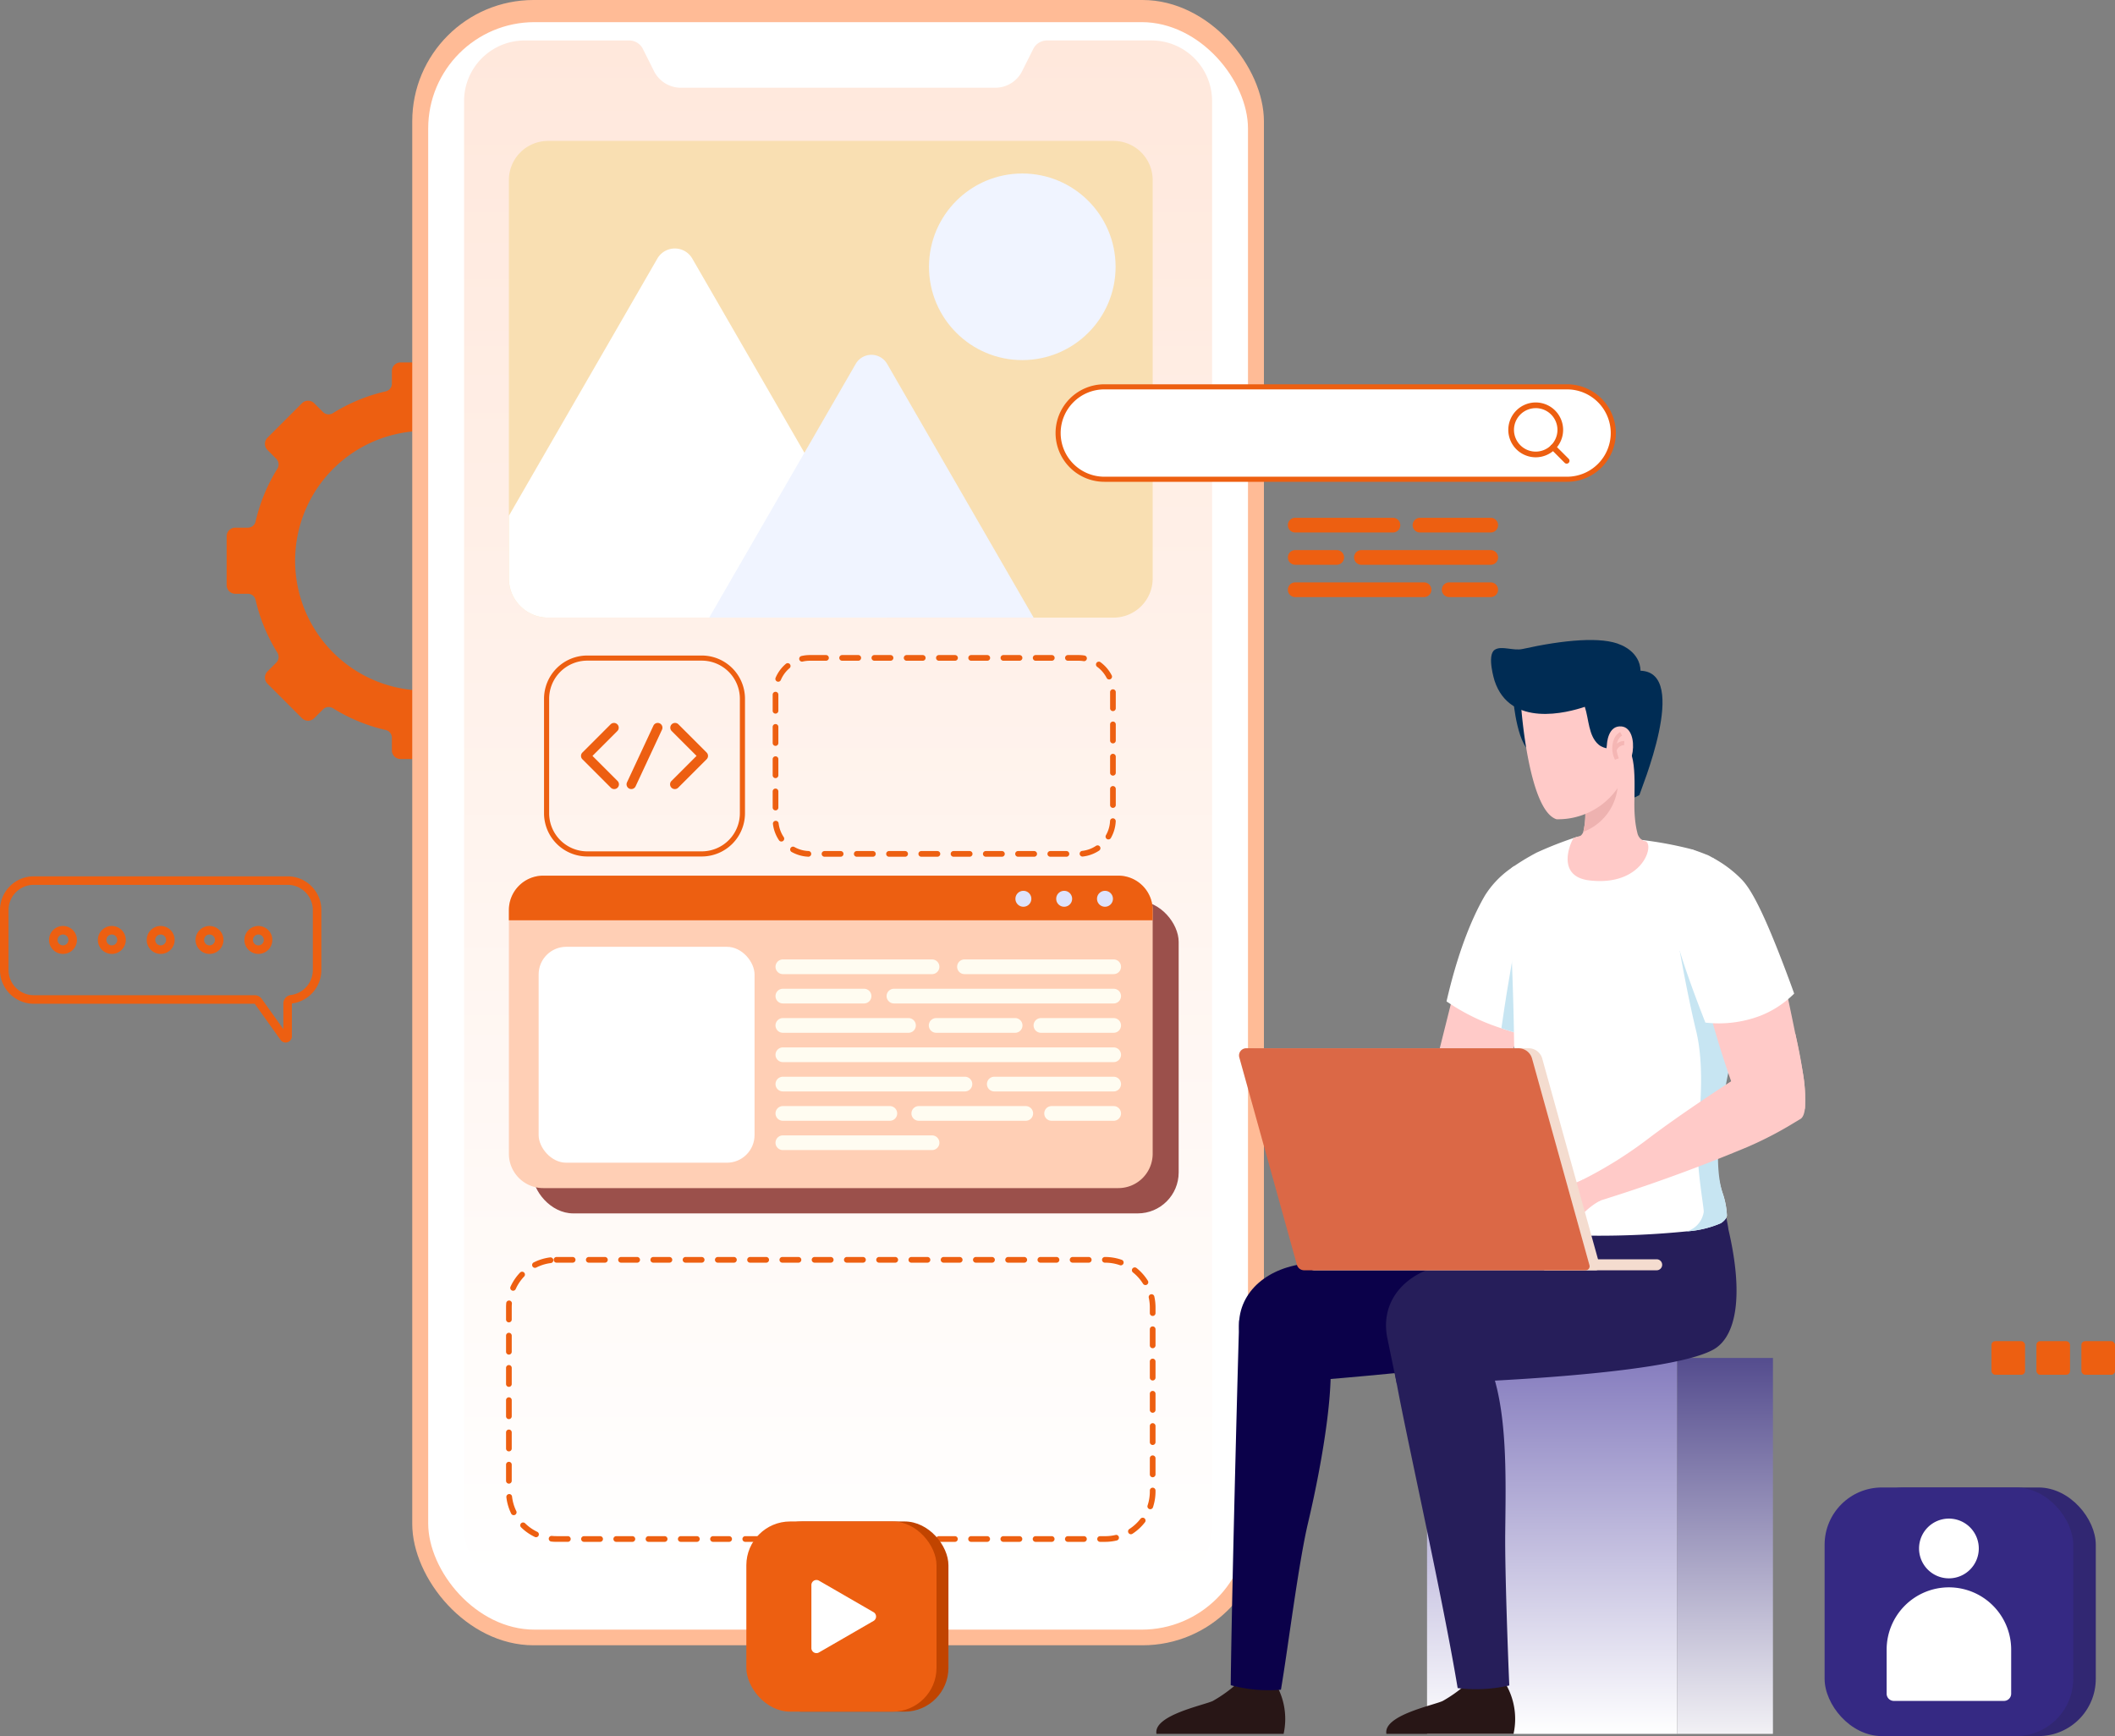 <svg xmlns="http://www.w3.org/2000/svg" xmlns:xlink="http://www.w3.org/1999/xlink" width="372.036" height="305.383" viewBox="0 0 372.036 305.383">
  <rect x="0" y="0" width="372.036" height="305.383" fill="#808080" stroke="none"/>
  <defs>
    <linearGradient id="linear-gradient" x1="0.5" x2="0.5" y2="1" gradientUnits="objectBoundingBox">
      <stop offset="0" stop-color="#ffe8dc"/>
      <stop offset="1" stop-color="#fff"/>
    </linearGradient>
    <linearGradient id="linear-gradient-2" x1="0.5" x2="0.5" y2="1" gradientUnits="objectBoundingBox">
      <stop offset="0" stop-color="#857cbe"/>
      <stop offset="1" stop-color="#fff"/>
    </linearGradient>
    <linearGradient id="linear-gradient-3" x1="0.5" x2="0.5" y2="1" gradientUnits="objectBoundingBox">
      <stop offset="0" stop-color="#f2f1f5"/>
      <stop offset="1" stop-color="#544c8e"/>
    </linearGradient>
  </defs>
  <g id="Groupe_163476" data-name="Groupe 163476" transform="translate(-153.634 541.41)">
    <g id="Groupe_163428" data-name="Groupe 163428" transform="translate(101.142 -535.685)">
      <g id="Groupe_163421" data-name="Groupe 163421" transform="translate(30.353 16.285)">
        <path id="Tracé_86144" data-name="Tracé 86144" d="M294.07-412.37v-8.586a1.521,1.521,0,0,0-1.521-1.521h-2.21a1.4,1.4,0,0,1-1.365-1.071,30.364,30.364,0,0,0-3.825-9.282,1.418,1.418,0,0,1,.184-1.758l1.555-1.554a1.521,1.521,0,0,0,0-2.151l-6.071-6.071a1.522,1.522,0,0,0-2.151,0l-1.551,1.552a1.418,1.418,0,0,1-1.758.184,30.366,30.366,0,0,0-9.286-3.829A1.4,1.4,0,0,1,265-447.819v-2.2a1.521,1.521,0,0,0-1.521-1.522H254.9a1.52,1.52,0,0,0-1.521,1.522v2.2a1.4,1.4,0,0,1-1.071,1.364,30.371,30.371,0,0,0-9.287,3.828,1.418,1.418,0,0,1-1.758-.184l-1.55-1.551a1.522,1.522,0,0,0-2.151,0l-6.07,6.071a1.519,1.519,0,0,0,0,2.151l1.551,1.553a1.415,1.415,0,0,1,.186,1.757,30.41,30.41,0,0,0-3.827,9.284,1.393,1.393,0,0,1-1.363,1.071h-2.208a1.52,1.52,0,0,0-1.521,1.521v8.586a1.52,1.52,0,0,0,1.521,1.522h2.208a1.393,1.393,0,0,1,1.364,1.069,30.407,30.407,0,0,0,3.827,9.283,1.415,1.415,0,0,1-.184,1.757l-1.554,1.555a1.519,1.519,0,0,0,0,2.15l6.071,6.072a1.522,1.522,0,0,0,2.151,0l1.556-1.556a1.415,1.415,0,0,1,1.757-.186,30.393,30.393,0,0,0,9.282,3.823,1.4,1.4,0,0,1,1.071,1.364v2.214a1.519,1.519,0,0,0,1.521,1.521h8.586A1.52,1.52,0,0,0,265-383.3v-2.215a1.4,1.4,0,0,1,1.071-1.364,30.4,30.4,0,0,0,9.281-3.822,1.416,1.416,0,0,1,1.757.184l1.556,1.557a1.522,1.522,0,0,0,2.151,0l6.071-6.071a1.522,1.522,0,0,0,0-2.151l-1.556-1.555a1.418,1.418,0,0,1-.184-1.758,30.4,30.4,0,0,0,3.825-9.282,1.393,1.393,0,0,1,1.364-1.069h2.211A1.521,1.521,0,0,0,294.07-412.37Zm-34.883,18.551a22.837,22.837,0,0,1-22.829-22.85A22.833,22.833,0,0,1,259.187-439.5a22.834,22.834,0,0,1,22.83,22.832A22.838,22.838,0,0,1,259.187-393.819Z" transform="translate(-162.306 493.282)" fill="#ed5f11"/>
      </g>
      <g id="Groupe_163425" data-name="Groupe 163425" transform="translate(402.795 230.188)">
        <g id="Groupe_163424" data-name="Groupe 163424">
          <rect id="Rectangle_148359" data-name="Rectangle 148359" width="5.913" height="5.913" rx="0.664" fill="#ed5f11"/>
          <rect id="Rectangle_148360" data-name="Rectangle 148360" width="5.913" height="5.913" rx="0.664" transform="translate(7.91)" fill="#ed5f11"/>
          <rect id="Rectangle_148361" data-name="Rectangle 148361" width="5.913" height="5.913" rx="0.664" transform="translate(15.819)" fill="#ed5f11"/>
        </g>
      </g>
    </g>
    <g id="Groupe_163437" data-name="Groupe 163437" transform="translate(226.149 -541.41)">
      <g id="Groupe_163429" data-name="Groupe 163429">
        <rect id="Rectangle_148365" data-name="Rectangle 148365" width="149.814" height="289.409" rx="21.349" fill="#ffbb96"/>
        <rect id="Rectangle_148366" data-name="Rectangle 148366" width="144.203" height="282.762" rx="18.7" transform="translate(2.806 3.895)" fill="#fff"/>
        <path id="Tracé_86150" data-name="Tracé 86150" d="M392.448-521.234v250.992a10.659,10.659,0,0,1-10.659,10.659H271.529a10.659,10.659,0,0,1-10.659-10.659V-521.234a10.659,10.659,0,0,1,10.659-10.659h18.387a2.7,2.7,0,0,1,2.41,1.489l1.952,3.9A5.269,5.269,0,0,0,299-523.582h55.315a5.267,5.267,0,0,0,4.723-2.925l1.953-3.9a2.7,2.7,0,0,1,2.41-1.489h18.387A10.659,10.659,0,0,1,392.448-521.234Z" transform="translate(-251.752 539.013)" fill="url(#linear-gradient)"/>
      </g>
      <path id="Rectangle_148367" data-name="Rectangle 148367" d="M8.379-.5h2.837a.5.5,0,0,1,.5.5.5.5,0,0,1-.5.5H8.379a.5.5,0,0,1-.5-.5A.5.5,0,0,1,8.379-.5Zm5.674,0H16.89a.5.5,0,0,1,.5.5.5.5,0,0,1-.5.5H14.053a.5.5,0,0,1-.5-.5A.5.5,0,0,1,14.053-.5Zm5.674,0h2.837a.5.5,0,0,1,.5.5.5.5,0,0,1-.5.5H19.727a.5.5,0,0,1-.5-.5A.5.5,0,0,1,19.727-.5ZM25.4-.5h2.837a.5.5,0,0,1,.5.5.5.5,0,0,1-.5.5H25.4a.5.5,0,0,1-.5-.5A.5.5,0,0,1,25.4-.5Zm5.674,0h2.837a.5.5,0,0,1,.5.5.5.5,0,0,1-.5.5H31.075a.5.5,0,0,1-.5-.5A.5.5,0,0,1,31.075-.5Zm5.674,0h2.837a.5.5,0,0,1,.5.5.5.5,0,0,1-.5.5H36.749a.5.5,0,0,1-.5-.5A.5.5,0,0,1,36.749-.5Zm5.674,0H45.26a.5.5,0,0,1,.5.5.5.5,0,0,1-.5.5H42.423a.5.5,0,0,1-.5-.5A.5.5,0,0,1,42.423-.5ZM48.1-.5h2.837a.5.5,0,0,1,.5.5.5.5,0,0,1-.5.5H48.1a.5.5,0,0,1-.5-.5A.5.5,0,0,1,48.1-.5Zm5.674,0h2.837a.5.5,0,0,1,.5.5.5.5,0,0,1-.5.5H53.771a.5.5,0,0,1-.5-.5A.5.5,0,0,1,53.771-.5Zm5.674,0h2.837a.5.5,0,0,1,.5.5.5.5,0,0,1-.5.5H59.445a.5.5,0,0,1-.5-.5A.5.5,0,0,1,59.445-.5Zm5.674,0h2.837a.5.5,0,0,1,.5.5.5.5,0,0,1-.5.5H65.119a.5.5,0,0,1-.5-.5A.5.5,0,0,1,65.119-.5Zm5.674,0H73.63a.5.5,0,0,1,.5.5.5.5,0,0,1-.5.5H70.793a.5.5,0,0,1-.5-.5A.5.5,0,0,1,70.793-.5Zm5.674,0H79.3a.5.5,0,0,1,.5.5.5.5,0,0,1-.5.5H76.467a.5.5,0,0,1-.5-.5A.5.5,0,0,1,76.467-.5Zm5.674,0h2.837a.5.5,0,0,1,.5.5.5.5,0,0,1-.5.5H82.141a.5.5,0,0,1-.5-.5A.5.5,0,0,1,82.141-.5Zm5.674,0h2.837a.5.5,0,0,1,.5.5.5.5,0,0,1-.5.5H87.815a.5.5,0,0,1-.5-.5A.5.5,0,0,1,87.815-.5Zm5.674,0h2.837a.5.5,0,0,1,.5.5.5.5,0,0,1-.5.5H93.489a.5.5,0,0,1-.5-.5A.5.5,0,0,1,93.489-.5Zm5.674,0H102a.5.5,0,0,1,.5.5.5.5,0,0,1-.5.5H99.163a.5.5,0,0,1-.5-.5A.5.5,0,0,1,99.163-.5Zm5.674,0h.027a8.86,8.86,0,0,1,2.922.492.5.5,0,1,1-.329.944A7.863,7.863,0,0,0,104.865.5h-.027a.5.5,0,0,1-.5-.5A.5.5,0,0,1,104.837-.5ZM7.286-.429a.5.5,0,0,1,.064,1,7.81,7.81,0,0,0-2.535.784A.5.5,0,1,1,4.361.459,8.808,8.808,0,0,1,7.221-.425.505.505,0,0,1,7.286-.429Zm102.807,1.76a.5.5,0,0,1,.312.109,8.9,8.9,0,0,1,1.99,2.233.5.5,0,0,1-.848.531,7.9,7.9,0,0,0-1.767-1.983.5.5,0,0,1,.313-.891ZM2.322,2.089a.5.5,0,0,1,.361.846A7.871,7.871,0,0,0,1.2,5.135a.5.5,0,1,1-.911-.412A8.869,8.869,0,0,1,1.961,2.244.5.5,0,0,1,2.322,2.089ZM113.044,6.051a.5.5,0,0,1,.488.391,8.931,8.931,0,0,1,.212,1.937v.994a.5.5,0,0,1-1,0V8.379a7.929,7.929,0,0,0-.188-1.72.5.5,0,0,1,.489-.609ZM.03,7.161l.043,0A.5.5,0,0,1,.529,7.7C.51,7.927.5,8.154.5,8.379V10.5A.5.5,0,0,1,0,11a.5.5,0,0,1-.5-.5V8.379c0-.253.011-.509.032-.76A.5.5,0,0,1,.03,7.161ZM113.244,11.71a.5.5,0,0,1,.5.5v2.837a.5.5,0,0,1-1,0V12.21A.5.5,0,0,1,113.244,11.71ZM0,12.834a.5.5,0,0,1,.5.5v2.837a.5.5,0,0,1-.5.5.5.5,0,0,1-.5-.5V13.334A.5.5,0,0,1,0,12.834Zm113.244,4.55a.5.5,0,0,1,.5.5v2.837a.5.5,0,0,1-1,0V17.884A.5.5,0,0,1,113.244,17.384ZM0,18.508a.5.5,0,0,1,.5.5v2.837a.5.5,0,0,1-.5.5.5.5,0,0,1-.5-.5V19.008A.5.5,0,0,1,0,18.508Zm113.244,4.55a.5.5,0,0,1,.5.5V26.4a.5.5,0,1,1-1,0V23.558A.5.5,0,0,1,113.244,23.058ZM0,24.182a.5.5,0,0,1,.5.5v2.837a.5.5,0,0,1-.5.5.5.5,0,0,1-.5-.5V24.682A.5.5,0,0,1,0,24.182Zm113.244,4.55a.5.5,0,0,1,.5.5v2.837a.5.5,0,0,1-1,0V29.232A.5.5,0,0,1,113.244,28.732ZM0,29.856a.5.5,0,0,1,.5.5v2.837a.5.5,0,0,1-.5.5.5.5,0,0,1-.5-.5V30.356A.5.5,0,0,1,0,29.856Zm113.244,4.55a.5.5,0,0,1,.5.5v2.837a.5.5,0,0,1-1,0V34.906A.5.5,0,0,1,113.244,34.406ZM0,35.53a.5.5,0,0,1,.5.5v2.837a.5.5,0,0,1-.5.5.5.5,0,0,1-.5-.5V36.03A.5.5,0,0,1,0,35.53Zm113.244,4.55a.5.5,0,0,1,.5.5v.151a8.869,8.869,0,0,1-.45,2.8.5.5,0,0,1-.949-.315,7.87,7.87,0,0,0,.4-2.483V40.58A.5.5,0,0,1,113.244,40.08ZM.056,41.2a.5.5,0,0,1,.5.443A7.812,7.812,0,0,0,1.3,44.192a.5.5,0,0,1-.9.44A8.809,8.809,0,0,1-.441,41.76.5.5,0,0,1,0,41.206.506.506,0,0,1,.056,41.2Zm111.434,4.16a.5.5,0,0,1,.395.806,8.9,8.9,0,0,1-2.2,2.023.5.5,0,0,1-.543-.84,7.9,7.9,0,0,0,1.956-1.8A.5.5,0,0,1,111.49,45.363ZM2.5,46.2a.5.5,0,0,1,.351.144,7.876,7.876,0,0,0,2.178,1.519.5.5,0,0,1-.426.9A8.874,8.874,0,0,1,2.15,47.059.5.5,0,0,1,2.5,46.2Zm104.314,2.18a.5.5,0,0,1,.115.986,8.921,8.921,0,0,1-2.065.242h-.87a.5.5,0,0,1,0-1h.87A7.92,7.92,0,0,0,106.7,48.4.5.5,0,0,1,106.814,48.383Zm-99.277.186.05,0c.261.026.528.039.792.039h1.994a.5.5,0,0,1,0,1H8.379c-.3,0-.6-.015-.891-.044a.5.5,0,0,1,.049-1Zm5.673.042h2.837a.5.5,0,1,1,0,1H13.211a.5.5,0,0,1,0-1Zm5.674,0h2.837a.5.5,0,1,1,0,1H18.885a.5.5,0,0,1,0-1Zm5.674,0H27.4a.5.5,0,0,1,0,1H24.559a.5.5,0,1,1,0-1Zm5.674,0H33.07a.5.5,0,0,1,0,1H30.233a.5.5,0,0,1,0-1Zm5.674,0h2.837a.5.5,0,0,1,0,1H35.907a.5.5,0,0,1,0-1Zm5.674,0h2.837a.5.5,0,0,1,0,1H41.581a.5.5,0,0,1,0-1Zm5.674,0h2.837a.5.5,0,0,1,0,1H47.255a.5.5,0,0,1,0-1Zm5.674,0h2.837a.5.5,0,0,1,0,1H52.929a.5.5,0,0,1,0-1Zm5.674,0H61.44a.5.5,0,1,1,0,1H58.6a.5.5,0,0,1,0-1Zm5.674,0h2.837a.5.5,0,0,1,0,1H64.277a.5.5,0,0,1,0-1Zm5.674,0h2.837a.5.5,0,0,1,0,1H69.951a.5.5,0,0,1,0-1Zm5.674,0h2.837a.5.5,0,0,1,0,1H75.625a.5.5,0,0,1,0-1Zm5.674,0h2.837a.5.5,0,0,1,0,1H81.3a.5.5,0,0,1,0-1Zm5.674,0H89.81a.5.5,0,0,1,0,1H86.973a.5.5,0,0,1,0-1Zm5.674,0h2.837a.5.5,0,0,1,0,1H92.647a.5.5,0,0,1,0-1Zm5.674,0h2.837a.5.5,0,0,1,0,1H98.321a.5.5,0,0,1,0-1Z" transform="translate(17.001 221.608)" fill="#ed5f11"/>
      <path id="Rectangle_148368" data-name="Rectangle 148368" d="M6.044-.5H8.881a.5.5,0,0,1,.5.5.5.5,0,0,1-.5.5H6.044A5.575,5.575,0,0,0,4.768.647a.5.5,0,0,1-.229-.973A6.576,6.576,0,0,1,6.044-.5Zm5.674,0h2.837a.5.5,0,0,1,.5.5.5.5,0,0,1-.5.5H11.718a.5.5,0,0,1-.5-.5A.5.5,0,0,1,11.718-.5Zm5.674,0h2.837a.5.5,0,0,1,.5.5.5.5,0,0,1-.5.5H17.392a.5.5,0,0,1-.5-.5A.5.5,0,0,1,17.392-.5Zm5.674,0H25.9a.5.5,0,0,1,.5.5.5.5,0,0,1-.5.5H23.066a.5.5,0,0,1-.5-.5A.5.5,0,0,1,23.066-.5Zm5.674,0h2.837a.5.5,0,0,1,.5.5.5.5,0,0,1-.5.5H28.74a.5.5,0,0,1-.5-.5A.5.5,0,0,1,28.74-.5Zm5.674,0h2.837a.5.5,0,0,1,.5.5.5.5,0,0,1-.5.5H34.414a.5.5,0,0,1-.5-.5A.5.5,0,0,1,34.414-.5Zm5.674,0h2.837a.5.5,0,0,1,.5.5.5.5,0,0,1-.5.5H40.088a.5.5,0,0,1-.5-.5A.5.5,0,0,1,40.088-.5Zm5.674,0H48.6a.5.5,0,0,1,.5.5.5.5,0,0,1-.5.5H45.762a.5.5,0,0,1-.5-.5A.5.5,0,0,1,45.762-.5Zm5.674,0H53.31a6.612,6.612,0,0,1,1.038.082.5.5,0,0,1-.157.988A5.609,5.609,0,0,0,53.31.5H51.436a.5.5,0,0,1-.5-.5A.5.5,0,0,1,51.436-.5ZM56.865.655a.5.5,0,0,1,.294.1,6.6,6.6,0,0,1,1.978,2.312.5.5,0,1,1-.89.456,5.592,5.592,0,0,0-1.677-1.96.5.5,0,0,1,.295-.9ZM2.144.926a.5.5,0,0,1,.323.882A5.583,5.583,0,0,0,.936,3.884a.5.5,0,0,1-.921-.39,6.588,6.588,0,0,1,1.806-2.45A.5.5,0,0,1,2.144.926Zm57.21,4.6a.5.5,0,0,1,.5.5V8.86a.5.5,0,0,1-1,0V6.025A.5.5,0,0,1,59.354,5.523ZM0,5.963a.5.5,0,0,1,.5.5V9.3a.5.5,0,0,1-.5.5.5.5,0,0,1-.5-.5V6.463A.5.5,0,0,1,0,5.963ZM59.354,11.2a.5.5,0,0,1,.5.5v2.837a.5.5,0,0,1-1,0V11.7A.5.5,0,0,1,59.354,11.2ZM0,11.637a.5.5,0,0,1,.5.5v2.837a.5.5,0,0,1-.5.5.5.5,0,0,1-.5-.5V12.137A.5.5,0,0,1,0,11.637Zm59.354,5.235a.5.5,0,0,1,.5.5v2.837a.5.5,0,1,1-1,0V17.371A.5.5,0,0,1,59.354,16.871ZM0,17.311a.5.5,0,0,1,.5.5v2.837a.5.5,0,0,1-.5.5.5.5,0,0,1-.5-.5V17.811A.5.5,0,0,1,0,17.311Zm59.354,5.235a.5.5,0,0,1,.5.5v2.837a.5.5,0,1,1-1,0V23.045A.5.5,0,0,1,59.354,22.545ZM0,22.985a.5.5,0,0,1,.5.5v2.837a.5.5,0,0,1-.5.5.5.5,0,0,1-.5-.5V23.485A.5.5,0,0,1,0,22.985Zm59.347,5.235h.023a.5.5,0,0,1,.476.522A6.553,6.553,0,0,1,59,31.667a.5.5,0,1,1-.869-.494,5.473,5.473,0,0,0,.715-2.476A.5.5,0,0,1,59.347,28.219Zm-59.3.438a.5.5,0,0,1,.5.441,5.543,5.543,0,0,0,.894,2.417.5.5,0,1,1-.831.556A6.547,6.547,0,0,1-.454,29.216a.5.5,0,0,1,.438-.555A.505.505,0,0,1,.043,28.657Zm56.606,4.318a.5.5,0,0,1,.277.917,6.547,6.547,0,0,1-2.859,1.046.5.5,0,1,1-.115-.993,5.543,5.543,0,0,0,2.42-.885A.5.5,0,0,1,56.649,32.975ZM3.079,33.2a.5.5,0,0,1,.245.065,5.473,5.473,0,0,0,2.479.706.5.5,0,0,1-.043,1,6.554,6.554,0,0,1-2.927-.835.5.5,0,0,1,.246-.936Zm5.54.776h2.837a.5.5,0,1,1,0,1H8.619a.5.5,0,0,1,0-1Zm5.674,0H17.13a.5.5,0,0,1,0,1H14.293a.5.5,0,1,1,0-1Zm5.674,0H22.8a.5.5,0,0,1,0,1H19.967a.5.5,0,0,1,0-1Zm5.674,0h2.837a.5.5,0,1,1,0,1H25.641a.5.5,0,0,1,0-1Zm5.674,0h2.837a.5.5,0,0,1,0,1H31.315a.5.5,0,0,1,0-1Zm5.674,0h2.837a.5.5,0,0,1,0,1H36.989a.5.5,0,1,1,0-1Zm5.674,0H45.5a.5.5,0,0,1,0,1H42.663a.5.5,0,0,1,0-1Zm5.674,0h2.837a.5.5,0,0,1,0,1H48.337a.5.5,0,0,1,0-1Z" transform="translate(63.901 115.726)" fill="#ed5f11"/>
      <g id="Groupe_163433" data-name="Groupe 163433" transform="translate(17.001 154.031)">
        <rect id="Rectangle_148369" data-name="Rectangle 148369" width="113.694" height="54.962" rx="7.201" transform="translate(4.122 4.446)" fill="#9b504b"/>
        <path id="Tracé_86152" data-name="Tracé 86152" d="M383.481-351.291v42.865a6.045,6.045,0,0,1-6.051,6.043H276.288a6.045,6.045,0,0,1-6.051-6.043v-42.865a6.052,6.052,0,0,1,6.051-6.051H377.429A6.052,6.052,0,0,1,383.481-351.291Z" transform="translate(-270.237 357.342)" fill="#ffcfb5"/>
        <rect id="Rectangle_148370" data-name="Rectangle 148370" width="37.979" height="37.979" rx="4.861" transform="translate(5.232 12.514)" fill="#fff"/>
        <g id="Groupe_163430" data-name="Groupe 163430" transform="translate(46.9 14.736)">
          <path id="Tracé_86153" data-name="Tracé 86153" d="M353.495-337.25H327.253a1.292,1.292,0,0,1-1.292-1.292h0a1.292,1.292,0,0,1,1.292-1.292h26.242a1.292,1.292,0,0,1,1.292,1.292h0A1.292,1.292,0,0,1,353.495-337.25Z" transform="translate(-325.961 339.834)" fill="#fffcf1"/>
          <path id="Tracé_86154" data-name="Tracé 86154" d="M341.537-331.121H327.253a1.292,1.292,0,0,1-1.292-1.292h0a1.292,1.292,0,0,1,1.292-1.292h14.284a1.293,1.293,0,0,1,1.292,1.292h0A1.292,1.292,0,0,1,341.537-331.121Z" transform="translate(-325.961 338.863)" fill="#fffcf1"/>
          <path id="Tracé_86155" data-name="Tracé 86155" d="M389.119-331.121h-38.65a1.292,1.292,0,0,1-1.292-1.292h0a1.293,1.293,0,0,1,1.292-1.292h38.65a1.293,1.293,0,0,1,1.293,1.292h0A1.292,1.292,0,0,1,389.119-331.121Z" transform="translate(-329.637 338.863)" fill="#fffcf1"/>
          <path id="Tracé_86156" data-name="Tracé 86156" d="M349.352-324.991h-22.1a1.292,1.292,0,0,1-1.292-1.292h0a1.292,1.292,0,0,1,1.292-1.293h22.1a1.292,1.292,0,0,1,1.292,1.293h0A1.292,1.292,0,0,1,349.352-324.991Z" transform="translate(-325.961 337.893)" fill="#fffcf1"/>
          <path id="Tracé_86157" data-name="Tracé 86157" d="M373.184-324.991H359.292A1.292,1.292,0,0,1,358-326.283h0a1.292,1.292,0,0,1,1.292-1.293h13.892a1.292,1.292,0,0,1,1.292,1.293h0A1.292,1.292,0,0,1,373.184-324.991Z" transform="translate(-331.034 337.893)" fill="#fffcf1"/>
          <path id="Tracé_86158" data-name="Tracé 86158" d="M393.984-324.991H381.19a1.292,1.292,0,0,1-1.292-1.292h0a1.292,1.292,0,0,1,1.292-1.293h12.794a1.293,1.293,0,0,1,1.293,1.293h0A1.293,1.293,0,0,1,393.984-324.991Z" transform="translate(-334.502 337.893)" fill="#fffcf1"/>
          <path id="Tracé_86159" data-name="Tracé 86159" d="M385.443-318.862h-58.19a1.292,1.292,0,0,1-1.292-1.292h0a1.292,1.292,0,0,1,1.292-1.292h58.19a1.292,1.292,0,0,1,1.293,1.292h0A1.292,1.292,0,0,1,385.443-318.862Z" transform="translate(-325.961 336.922)" fill="#fffcf1"/>
          <path id="Tracé_86160" data-name="Tracé 86160" d="M359.279-312.733H327.253a1.292,1.292,0,0,1-1.292-1.292h0a1.292,1.292,0,0,1,1.292-1.292h32.026a1.292,1.292,0,0,1,1.292,1.292h0A1.292,1.292,0,0,1,359.279-312.733Z" transform="translate(-325.961 335.952)" fill="#fffcf1"/>
          <path id="Tracé_86161" data-name="Tracé 86161" d="M392.44-312.733h-21a1.292,1.292,0,0,1-1.292-1.292h0a1.292,1.292,0,0,1,1.292-1.292h21a1.292,1.292,0,0,1,1.293,1.292h0A1.292,1.292,0,0,1,392.44-312.733Z" transform="translate(-332.958 335.952)" fill="#fffcf1"/>
          <path id="Tracé_86162" data-name="Tracé 86162" d="M346.07-306.6H327.253a1.292,1.292,0,0,1-1.292-1.292h0a1.292,1.292,0,0,1,1.292-1.292H346.07a1.292,1.292,0,0,1,1.292,1.292h0A1.292,1.292,0,0,1,346.07-306.6Z" transform="translate(-325.961 334.981)" fill="#fffcf1"/>
          <path id="Tracé_86163" data-name="Tracé 86163" d="M374.478-306.6H355.661a1.292,1.292,0,0,1-1.292-1.292h0a1.292,1.292,0,0,1,1.292-1.292h18.817a1.292,1.292,0,0,1,1.292,1.292h0A1.292,1.292,0,0,1,374.478-306.6Z" transform="translate(-330.459 334.981)" fill="#fffcf1"/>
          <path id="Tracé_86164" data-name="Tracé 86164" d="M394.337-306.6H383.419a1.292,1.292,0,0,1-1.292-1.292h0a1.292,1.292,0,0,1,1.292-1.292h10.918a1.292,1.292,0,0,1,1.293,1.292h0A1.292,1.292,0,0,1,394.337-306.6Z" transform="translate(-334.855 334.981)" fill="#fffcf1"/>
          <path id="Tracé_86165" data-name="Tracé 86165" d="M353.495-300.475H327.253a1.292,1.292,0,0,1-1.292-1.292h0a1.292,1.292,0,0,1,1.292-1.292h26.242a1.292,1.292,0,0,1,1.292,1.292h0A1.292,1.292,0,0,1,353.495-300.475Z" transform="translate(-325.961 334.011)" fill="#fffcf1"/>
          <path id="Tracé_86166" data-name="Tracé 86166" d="M391.454-337.25H365.212a1.292,1.292,0,0,1-1.292-1.292h0a1.292,1.292,0,0,1,1.292-1.292h26.242a1.292,1.292,0,0,1,1.293,1.292h0A1.292,1.292,0,0,1,391.454-337.25Z" transform="translate(-331.972 339.834)" fill="#fffcf1"/>
        </g>
        <g id="Groupe_163432" data-name="Groupe 163432">
          <path id="Tracé_86167" data-name="Tracé 86167" d="M383.481-351.291v1.8H270.237v-1.8a6.052,6.052,0,0,1,6.051-6.051H377.429A6.052,6.052,0,0,1,383.481-351.291Z" transform="translate(-270.237 357.342)" fill="#ed5f11"/>
          <g id="Groupe_163431" data-name="Groupe 163431" transform="translate(89.093 2.666)">
            <path id="Tracé_86168" data-name="Tracé 86168" d="M378.9-352.773a1.4,1.4,0,0,1-1.4,1.4,1.4,1.4,0,0,1-1.4-1.4,1.4,1.4,0,0,1,1.4-1.4A1.4,1.4,0,0,1,378.9-352.773Z" transform="translate(-376.092 354.175)" fill="#dee3fc"/>
            <path id="Tracé_86169" data-name="Tracé 86169" d="M387.425-352.773a1.4,1.4,0,0,1-1.4,1.4,1.4,1.4,0,0,1-1.4-1.4,1.4,1.4,0,0,1,1.4-1.4A1.4,1.4,0,0,1,387.425-352.773Z" transform="translate(-377.442 354.175)" fill="#dee3fc"/>
            <path id="Tracé_86170" data-name="Tracé 86170" d="M395.953-352.773a1.4,1.4,0,0,1-1.4,1.4,1.4,1.4,0,0,1-1.4-1.4,1.4,1.4,0,0,1,1.4-1.4A1.4,1.4,0,0,1,395.953-352.773Z" transform="translate(-378.793 354.175)" fill="#dee3fc"/>
          </g>
        </g>
      </g>
      <g id="Groupe_163435" data-name="Groupe 163435" transform="translate(23.631 115.757)">
        <path id="Rectangle_148371" data-name="Rectangle 148371" d="M7.151-.448H27.3a7.607,7.607,0,0,1,7.6,7.6V27.3a7.607,7.607,0,0,1-7.6,7.6H7.151a7.607,7.607,0,0,1-7.6-7.6V7.151A7.607,7.607,0,0,1,7.151-.448ZM27.3,34A6.71,6.71,0,0,0,34,27.3V7.151a6.71,6.71,0,0,0-6.7-6.7H7.151a6.71,6.71,0,0,0-6.7,6.7V27.3a6.71,6.71,0,0,0,6.7,6.7Z" fill="#ed5f11"/>
        <g id="Groupe_163434" data-name="Groupe 163434" transform="translate(6.888 12.242)">
          <path id="Tracé_86171" data-name="Tracé 86171" d="M291.3-377.47a.833.833,0,0,1-.591-.245l-5-5a.836.836,0,0,1-.245-.591.836.836,0,0,1,.245-.591l4.963-4.963a.836.836,0,0,1,1.182,0,.836.836,0,0,1,0,1.182l-4.372,4.372,4.411,4.411a.836.836,0,0,1,0,1.182A.833.833,0,0,1,291.3-377.47Z" transform="translate(-286.297 388.272)" fill="#ed5f11"/>
          <path id="Tracé_86172" data-name="Tracé 86172" d="M304.917-377.47a.833.833,0,0,1-.591-.245.836.836,0,0,1,0-1.182l4.411-4.411-4.372-4.372a.836.836,0,0,1,0-1.182.836.836,0,0,1,1.182,0l4.963,4.963a.836.836,0,0,1,0,1.182l-5,5A.833.833,0,0,1,304.917-377.47Z" transform="translate(-289.246 388.272)" fill="#ed5f11"/>
          <path id="Ligne_329" data-name="Ligne 329" d="M0,10.8a.833.833,0,0,1-.353-.079.836.836,0,0,1-.4-1.111L3.891-.353A.836.836,0,0,1,5-.757a.836.836,0,0,1,.4,1.111L.757,10.319A.836.836,0,0,1,0,10.8Z" transform="translate(8.013)" fill="#ed5f11"/>
        </g>
      </g>
      <g id="Groupe_163436" data-name="Groupe 163436" transform="translate(17.001 24.787)">
        <path id="Tracé_86173" data-name="Tracé 86173" d="M383.481-504.017v70.084a6.882,6.882,0,0,1-6.885,6.885H277.122a6.888,6.888,0,0,1-6.885-6.885v-70.084a6.888,6.888,0,0,1,6.885-6.885H376.6A6.882,6.882,0,0,1,383.481-504.017Z" transform="translate(-270.237 510.902)" fill="#f9dfb2"/>
        <circle id="Ellipse_9464" data-name="Ellipse 9464" cx="16.412" cy="16.412" r="16.412" transform="translate(73.897 5.731)" fill="#f0f4ff"/>
        <path id="Tracé_86174" data-name="Tracé 86174" d="M336.8-423.488H277.122a6.888,6.888,0,0,1-6.885-6.885v-11.034l26.116-45.239a3.547,3.547,0,0,1,6.144,0l19.72,34.154,14.645,25.367A3.48,3.48,0,0,1,336.8-423.488Z" transform="translate(-270.237 507.342)" fill="#fff"/>
        <path id="Tracé_86175" data-name="Tracé 86175" d="M369.169-419.97H312.1l16.749-29,9.022-15.629a3.192,3.192,0,0,1,5.53,0Z" transform="translate(-276.866 503.823)" fill="#f0f4ff"/>
      </g>
    </g>
    <g id="Groupe_163447" data-name="Groupe 163447" transform="translate(357.033 -428.832)">
      <g id="Groupe_163439" data-name="Groupe 163439" transform="translate(47.623 126.291)">
        <rect id="Rectangle_148372" data-name="Rectangle 148372" width="43.998" height="66.123" fill="url(#linear-gradient-2)"/>
        <rect id="Rectangle_148373" data-name="Rectangle 148373" width="16.847" height="66.123" transform="translate(60.845 66.123) rotate(180)" fill="url(#linear-gradient-3)"/>
      </g>
      <g id="Groupe_163446" data-name="Groupe 163446">
        <path id="Tracé_86176" data-name="Tracé 86176" d="M453.632-179.656h22.361a12.2,12.2,0,0,0-1.459-8.915s-1.8,1.443-7.191.467a23.979,23.979,0,0,1-3.8,2.658C461.977-184.691,453.029-182.934,453.632-179.656Z" transform="translate(-413.156 372.07)" fill="#281616"/>
        <path id="Tracé_86177" data-name="Tracé 86177" d="M455.394-253.747c1.444,8.618,8.108,37.773,10.973,55a26.285,26.285,0,0,0,9.083-.462c-.261-6.006-.778-20.372-.717-26.673.1-10.648.6-24.689-4.088-32.394l-15.761,1.241c.1.832.183,1.508.26,1.992C455.221-254.581,455.307-254.152,455.394-253.747Z" transform="translate(-413.359 383.108)" fill="#261e5a"/>
        <path id="Tracé_86178" data-name="Tracé 86178" d="M405.576-179.656h22.362a12.2,12.2,0,0,0-1.459-8.915s-1.8,1.443-7.19.467a24,24,0,0,1-3.8,2.658C413.921-184.691,404.973-182.934,405.576-179.656Z" transform="translate(-405.546 372.07)" fill="#281616"/>
        <path id="Tracé_86179" data-name="Tracé 86179" d="M421.1-200.228a25.627,25.627,0,0,0,8.833.789c1.19-6.923,3.067-22.156,4.758-29.3,2.623-11.1,5.19-26.361,3.406-31.807l-15.5-3.893C422.544-263.944,421.281-217.232,421.1-200.228Z" transform="translate(-408.01 384.083)" fill="#0b014a"/>
        <path id="Tracé_86180" data-name="Tracé 86180" d="M483.079-284.315h0c-.311-3.064-.67-5.3-.67-5.3l-17.321,4.239-14.714,3.353c-5.455,1.215-12.045,2.678-17.854,3.991-6.519,1.48-10.846,6.433-9.419,12.96l1.634,7.918c9.117-.125,51.984-4.234,55.651-6.085C484.529-265.333,485.777-272.729,483.079-284.315Z" transform="translate(-408.283 388.07)" fill="#0b014a"/>
        <path id="Tracé_86181" data-name="Tracé 86181" d="M513.8-284.512h0a23.919,23.919,0,0,0-1.8-6.352l-16.187,5.289L481.1-282.222c-5.454,1.214-12.044,2.678-17.853,3.991-6.519,1.48-10.846,6.433-9.419,12.96l1.634,7.918c9.118-.125,47.226-1.453,55.651-6.085C515.176-265.674,516.5-272.927,513.8-284.512Z" transform="translate(-413.148 388.268)" fill="#261e5a"/>
        <g id="Groupe_163440" data-name="Groupe 163440" transform="translate(26.709 77.389)">
          <path id="Tracé_86182" data-name="Tracé 86182" d="M462.742-313.1s7.694-3.476,9.811.01c1.159,1.908.358,5.452-2.267,6.94s-17.451,7.759-31.446,11.256a33.976,33.976,0,0,0-1.561-3.993,73.68,73.68,0,0,0,12.52-6.987,79.706,79.706,0,0,1,12.943-7.226Z" transform="translate(-437.28 314.644)" fill="#e5918f"/>
        </g>
        <path id="Tracé_86183" data-name="Tracé 86183" d="M468.578-341.357l-6.594,26.336s.682,6.657,7.406,3.39,11.18-24.25,11.18-24.25Z" transform="translate(-414.483 396.263)" fill="#ffcac8"/>
        <path id="Tracé_86184" data-name="Tracé 86184" d="M480.4-329.481c-.816-.2-1.595-.412-2.345-.637q-1.154-.338-2.2-.7a36.991,36.991,0,0,1-9.651-4.728c1.969-8.563,4.343-14.312,6.453-18.1a2.672,2.672,0,0,0,.16-.281l.168-.281a16.47,16.47,0,0,1,4.587-4.775c.187-.131.365-.253.553-.384l.779,13.75.131,1.416Z" transform="translate(-415.153 399.116)" fill="#fff"/>
        <path id="Tracé_86185" data-name="Tracé 86185" d="M482.219-326.947c-.816-.2-1.595-.412-2.345-.637q-1.154-.338-2.2-.7c1.315-9.262,2.5-15.082,2.5-15.082l.675,1.7Z" transform="translate(-416.969 396.582)" fill="#c7e5f2"/>
        <path id="Tracé_86186" data-name="Tracé 86186" d="M521.168-354.233c-.159,4.071-.872,10.608-1.491,17.174-.2,2.082-.385,4.174-.545,6.19-.112,1.257-2.007,7.963-2.082,9.164-.337,5.74-3.151,10.036-.487,18.777a13.76,13.76,0,0,1,.8,4.033c0,.6-.779,1.229-1.088,1.4a18.346,18.346,0,0,1-5.974,1.426h-.01a154.774,154.774,0,0,1-16.582.76c-5.731,0-14.332-.91-15.42-2.354-.994-1.322-.075-3.245.394-5.9,2.111-11.977,1.36-18.224,1.229-26.871,0-.216-.009-.432-.009-.656-.215-13.338-1.1-24.752-.478-28.87.187-.131.365-.253.553-.384.91-.619,1.8-1.172,2.664-1.661.075-.038.168-.093.263-.15.263-.151.534-.291.788-.432a3.035,3.035,0,0,1,.3-.15,65.285,65.285,0,0,1,6.4-2.523c.206-.066.394-.131.553-.178,1.529-.093,3.189-.112,4.981-.066,1.557.047,3.939.253,6.528.591h.009a67.6,67.6,0,0,1,8.666,1.623.34.34,0,0,1,.047.019,17.84,17.84,0,0,1,6.819,4.774A23.056,23.056,0,0,1,521.168-354.233Z" transform="translate(-416.995 400.091)" fill="#fff"/>
        <path id="Tracé_86187" data-name="Tracé 86187" d="M522.437-299.148a13.763,13.763,0,0,1,.8,4.033c0,.6-.779,1.229-1.088,1.4a18.347,18.347,0,0,1-5.974,1.426,4.233,4.233,0,0,0,2.991-3.442c0-1.1-1.425-8.525-1.031-13.318s1.172-12.4-.31-18.5-2.889-14.116-2.889-14.116l8.357,5.047s1.078,1.51,2.261,3.339c-.2,2.082-.385,4.174-.545,6.19C524.895-325.833,519.773-307.89,522.437-299.148Z" transform="translate(-422.868 396.312)" fill="#c7e5f2"/>
        <g id="Groupe_163444" data-name="Groupe 163444" transform="translate(58.878)">
          <path id="Tracé_86188" data-name="Tracé 86188" d="M480.167-393.988s.723,8.74,3.621,9.327,2.187-3.126,2.187-3.126l-.4-4.151Z" transform="translate(-476.241 404.598)" fill="#002c54"/>
          <path id="Tracé_86189" data-name="Tracé 86189" d="M495.327-360.473c-5.675-.676-3.555-6.19-2.777-7.457.206-.066,1.182-.366,1.257-.412a.029.029,0,0,1,.018-.009,1.556,1.556,0,0,0,.441-.656,13.455,13.455,0,0,0,.282-4.54v-.534c.093-.348.187-.676.263-.986l2.982-2.345,6.312-4.962s-1.678,8.3-.328,13.535a1.968,1.968,0,0,0,.835,1.257c0,.01.009,0,.009,0a1.516,1.516,0,0,0,.629.226C506.8-366.626,504.64-359.366,495.327-360.473Z" transform="translate(-478.037 402.759)" fill="#ffcac8"/>
          <path id="Tracé_86190" data-name="Tracé 86190" d="M500.846-376.106a9.416,9.416,0,0,1-6.066,8.087,13.3,13.3,0,0,0,.284-4.531l2.519-1.978Z" transform="translate(-478.555 401.766)" fill="#eeb2b0"/>
          <path id="Tracé_86191" data-name="Tracé 86191" d="M481.813-394.142s1.311,18.135,6.208,19.676a12.736,12.736,0,0,0,10.718-5.438c1.29-1.736,2.921-2.126,3.454-4.223.865-3.405,2.086-9.686.529-13.471C500.505-402.988,482.023-407.268,481.813-394.142Z" transform="translate(-476.501 405.996)" fill="#ffcac8"/>
          <path id="Tracé_86192" data-name="Tracé 86192" d="M501.8-401.188c-.081-3.294-3.415-4.526-3.415-4.526-3.319-1.553-10.218-.883-17.33.7-1.667.372-3.76-.651-4.924.157-1.407.976-.006,5.437-.006,5.437,2.743,8.308,12.838,5.606,15.872,4.581.721,2.139.629,5.113,2.427,6.646,1.024.874,2.805.9,4.616.6.223.423,1.06.8,1.23,1.379.571,1.943.489,4.978.471,7.322l.856-.418C501.708-379.943,510.562-400.916,501.8-401.188Z" transform="translate(-475.502 406.594)" fill="#002c54"/>
          <g id="Groupe_163442" data-name="Groupe 163442" transform="translate(20.286 15.192)">
            <path id="Tracé_86196" data-name="Tracé 86196" d="M501.051-380.907c3.484,1.334,4.571-7.239,1.263-7.619-2.508-.288-2.611,3.212-2.611,3.212S499.062-381.669,501.051-380.907Z" transform="translate(-499.605 388.543)" fill="#ffcac8"/>
          </g>
          <g id="Groupe_163443" data-name="Groupe 163443" transform="translate(21.701 16.502)" opacity="0.2">
            <path id="Tracé_86197" data-name="Tracé 86197" d="M501.392-382.423a4.476,4.476,0,0,1-.113-3.766,2.676,2.676,0,0,1,1.018-1.119l.339.64-.169-.32.172.319c-.072.04-1.749,1-.572,3.979Z" transform="translate(-501.286 386.987)" fill="#cc6362"/>
            <path id="Tracé_86198" data-name="Tracé 86198" d="M501.664-383.675l-.682-.244a2.187,2.187,0,0,1,2.044-1.5l-.01.362-.007.362A1.455,1.455,0,0,0,501.664-383.675Z" transform="translate(-501.292 386.681)" fill="#cc6362"/>
          </g>
        </g>
        <path id="Tracé_86199" data-name="Tracé 86199" d="M537.762-313.911v.009c-1.531,1.776-7.341,3.07-10.136.614-.878-.783-1.869-2.845-2.843-5.4a167.3,167.3,0,0,1-4.824-16.33l13-6.643s1.672,7.5,3.113,14.625c0,0,.013.072.04.2.469,2.283.9,4.528,1.248,6.455a.9.9,0,0,1,.024.153A27.248,27.248,0,0,1,537.762-313.911Z" transform="translate(-423.664 396.312)" fill="#ffcac8"/>
        <path id="Tracé_86200" data-name="Tracé 86200" d="M514.126-347.209c1.256,5.221,5.2,15.113,5.2,15.113a20.594,20.594,0,0,0,9.542-1.154,17.571,17.571,0,0,0,6.077-3.947s-2.617-7.354-4.965-12.639c-2.108-4.744-3.374-6.514-4.287-7.454a20.684,20.684,0,0,0-5.162-3.84Z" transform="translate(-422.74 399.395)" fill="#fff"/>
        <path id="Tracé_86201" data-name="Tracé 86201" d="M531.092-344.071l-7.629-3.292-6.011-15.488s1.1.335,2.552.921h.008c.028.013.09.034.2.077a.707.707,0,0,1,.111.049c1.3.607,6.325,3.57,9.8,14.337.029.09.056.181.084.272.369,1.241.641,2.239.788,2.755.014.049.028.1.042.153S531.071-344.141,531.092-344.071Z" transform="translate(-423.267 399.667)" fill="#fff"/>
        <g id="Groupe_163445" data-name="Groupe 163445" transform="translate(65.312 69.081)">
          <path id="Tracé_86202" data-name="Tracé 86202" d="M533.59-311.2v.009c-.113.952-.375,1.636-.845,1.879-.075.048-1.142.683-1.217.731a64.912,64.912,0,0,1-8.058,4.166A291.726,291.726,0,0,1,495.33-294.3a33.162,33.162,0,0,0-1.721-3.928,73.787,73.787,0,0,0,12.216-7.5c6.064-4.628,14.786-10.25,14.786-10.25l2.2-2.591s7.83-7.205,9.087-5.756c0,0,.013.072.04.2.186.751.808,3.516,1.248,6.455a.889.889,0,0,1,.024.153A27.252,27.252,0,0,1,533.59-311.2Z" transform="translate(-484.803 324.516)" fill="#ffcac8"/>
          <path id="Tracé_86203" data-name="Tracé 86203" d="M492.853-294.005a4.843,4.843,0,0,1-3.091.594c-.863-.181-1.211-.534-1.849-.646a14.4,14.4,0,0,1-3.179-.735c-.841-.412-1.17-.459-1.14.385s1.689,1.576,2.14,1.81a4.265,4.265,0,0,1,1.076,1.077c.061.094-2.766,1.574-3.527,1.273a2.2,2.2,0,0,0-.1,1.061c.129.38.71.513.755.7s-.133.582-.007.885.645.3.854.8-.021.5.131,1.014.81.606.934.871.059.575.334.758,2.819-.634,3.747-1.031,3.408-3.969,6.153-5.186Z" transform="translate(-483.146 319.855)" fill="#ffcac8"/>
        </g>
        <path id="Tracé_86204" data-name="Tracé 86204" d="M506.4-275.229H486.622v-1.935H506.4a.967.967,0,0,1,.968.967h0A.968.968,0,0,1,506.4-275.229Z" transform="translate(-418.385 386.098)" fill="#f4dccf"/>
        <path id="Tracé_86205" data-name="Tracé 86205" d="M485.934-282.213H436.418a1.321,1.321,0,0,1-1.273-.967l-10.134-36.483a1.268,1.268,0,0,1,1.221-1.607h47.883a2.484,2.484,0,0,1,2.394,1.82l10.1,36.352A.7.7,0,0,1,485.934-282.213Z" transform="translate(-408.621 393.083)" fill="#f4dccf"/>
        <path id="Tracé_86206" data-name="Tracé 86206" d="M483.8-282.213H434.288a1.321,1.321,0,0,1-1.272-.967l-10.134-36.483a1.267,1.267,0,0,1,1.221-1.607h47.883a2.484,2.484,0,0,1,2.394,1.82l10.1,36.352A.7.7,0,0,1,483.8-282.213Z" transform="translate(-408.284 393.083)" fill="#db6846"/>
      </g>
    </g>
    <g id="Groupe_163450" data-name="Groupe 163450" transform="translate(154.384 -386.512)">
      <path id="Tracé_86222" data-name="Tracé 86222" d="M169.953-357.061h44.661a5.939,5.939,0,0,1,5.932,5.932v10.551a5.939,5.939,0,0,1-5.184,5.886l0,5.774a1.1,1.1,0,0,1-1.1,1.094,1.079,1.079,0,0,1-.886-.458l-4.549-6.361H169.953a5.94,5.94,0,0,1-5.933-5.933v-10.551A5.939,5.939,0,0,1,169.953-357.061Zm43.911,26.875v-4.508a1.5,1.5,0,0,1,1.31-1.486,4.437,4.437,0,0,0,3.872-4.4v-10.551a4.437,4.437,0,0,0-4.432-4.432H169.953a4.437,4.437,0,0,0-4.433,4.432v10.551a4.438,4.438,0,0,0,4.433,4.433h38.876a1.507,1.507,0,0,1,1.224.629Z" transform="translate(-164.77 356.311)" fill="#ed5f11"/>
      <g id="Groupe_163449" data-name="Groupe 163449" transform="translate(8.621 8.735)">
        <path id="Tracé_86223" data-name="Tracé 86223" d="M217.557-346.682a2.459,2.459,0,0,1,2.457,2.456,2.46,2.46,0,0,1-2.457,2.457,2.459,2.459,0,0,1-2.456-2.457A2.459,2.459,0,0,1,217.557-346.682Zm0,3.413a.958.958,0,0,0,.957-.957.958.958,0,0,0-.957-.956.957.957,0,0,0-.956.956A.958.958,0,0,0,217.557-343.269Z" transform="translate(-181.48 345.932)" fill="#ed5f11"/>
        <path id="Tracé_86224" data-name="Tracé 86224" d="M207.348-346.682a2.459,2.459,0,0,1,2.457,2.456,2.46,2.46,0,0,1-2.457,2.457,2.459,2.459,0,0,1-2.456-2.457A2.459,2.459,0,0,1,207.348-346.682Zm0,3.413a.958.958,0,0,0,.957-.957.958.958,0,0,0-.957-.956.957.957,0,0,0-.956.956A.958.958,0,0,0,207.348-343.269Z" transform="translate(-179.863 345.932)" fill="#ed5f11"/>
        <path id="Tracé_86225" data-name="Tracé 86225" d="M197.139-346.682a2.459,2.459,0,0,1,2.456,2.456,2.459,2.459,0,0,1-2.456,2.457,2.46,2.46,0,0,1-2.457-2.457A2.459,2.459,0,0,1,197.139-346.682Zm0,3.413a.958.958,0,0,0,.956-.957.957.957,0,0,0-.956-.956.958.958,0,0,0-.957.956A.958.958,0,0,0,197.139-343.269Z" transform="translate(-178.246 345.932)" fill="#ed5f11"/>
        <path id="Tracé_86226" data-name="Tracé 86226" d="M186.929-346.682a2.459,2.459,0,0,1,2.457,2.456,2.46,2.46,0,0,1-2.457,2.457,2.459,2.459,0,0,1-2.456-2.457A2.459,2.459,0,0,1,186.929-346.682Zm0,3.413a.958.958,0,0,0,.957-.957.958.958,0,0,0-.957-.956.957.957,0,0,0-.956.956A.958.958,0,0,0,186.929-343.269Z" transform="translate(-176.63 345.932)" fill="#ed5f11"/>
        <path id="Tracé_86227" data-name="Tracé 86227" d="M176.72-346.682a2.459,2.459,0,0,1,2.456,2.456,2.459,2.459,0,0,1-2.456,2.457,2.46,2.46,0,0,1-2.457-2.457A2.459,2.459,0,0,1,176.72-346.682Zm0,3.413a.958.958,0,0,0,.956-.957.957.957,0,0,0-.956-.956.958.958,0,0,0-.957.956A.958.958,0,0,0,176.72-343.269Z" transform="translate(-175.013 345.932)" fill="#ed5f11"/>
      </g>
    </g>
    <g id="Groupe_163452" data-name="Groupe 163452" transform="translate(339.758 -473.364)">
      <path id="Tracé_86228" data-name="Tracé 86228" d="M474.551-443.247h-81.4a8.129,8.129,0,0,1-8.129-8.129h0a8.129,8.129,0,0,1,8.129-8.129h81.4a8.129,8.129,0,0,1,8.129,8.129h0A8.129,8.129,0,0,1,474.551-443.247Z" transform="translate(-385.021 459.504)" fill="#fff"/>
      <path id="Tracé_86228_-_Contour" data-name="Tracé 86228 - Contour" d="M474.551-442.8h-81.4a8.586,8.586,0,0,1-8.576-8.576,8.586,8.586,0,0,1,8.576-8.576h81.4a8.586,8.586,0,0,1,8.576,8.576A8.586,8.586,0,0,1,474.551-442.8Zm-81.4-16.257a7.689,7.689,0,0,0-7.681,7.681,7.69,7.69,0,0,0,7.681,7.681h81.4a7.69,7.69,0,0,0,7.681-7.681,7.69,7.69,0,0,0-7.681-7.681Z" transform="translate(-385.021 459.504)" fill="#ed5f11"/>
      <g id="Groupe_163451" data-name="Groupe 163451" transform="translate(79.691 3.245)">
        <path id="Tracé_86229" data-name="Tracé 86229" d="M488.35-451.325A4.322,4.322,0,0,1,484.028-447a4.323,4.323,0,0,1-4.323-4.323,4.323,4.323,0,0,1,4.323-4.323A4.323,4.323,0,0,1,488.35-451.325Z" transform="translate(-479.705 455.648)" fill="rgba(0,0,0,0)"/>
        <path id="Tracé_86229_-_Contour" data-name="Tracé 86229 - Contour" d="M484.028-446.5a4.828,4.828,0,0,1-4.823-4.823,4.828,4.828,0,0,1,4.823-4.823,4.828,4.828,0,0,1,4.823,4.823A4.828,4.828,0,0,1,484.028-446.5Zm0-8.645a3.827,3.827,0,0,0-3.823,3.823,3.827,3.827,0,0,0,3.823,3.823,3.827,3.827,0,0,0,3.823-3.823A3.827,3.827,0,0,0,484.028-455.148Z" transform="translate(-479.705 455.648)" fill="#ed5f11"/>
        <path id="Ligne_331" data-name="Ligne 331" d="M2.387,2.887a.5.5,0,0,1-.354-.146L-.354.354a.5.5,0,0,1,0-.707.5.5,0,0,1,.707,0L2.74,2.033a.5.5,0,0,1-.354.854Z" transform="translate(7.38 7.38)" fill="#ed5f11"/>
      </g>
    </g>
    <g id="Groupe_163475" data-name="Groupe 163475" transform="translate(99.181 -547.032)">
      <g id="Groupe_163453" data-name="Groupe 163453" transform="translate(181.737 273.252)">
        <rect id="Rectangle_148388" data-name="Rectangle 148388" width="33.453" height="33.453" rx="7.708" transform="translate(6.097 0)" fill="#c14400"/>
        <rect id="Rectangle_148389" data-name="Rectangle 148389" width="33.453" height="33.453" rx="7.708" transform="translate(4 0)" fill="#ed5f11"/>
        <path id="Tracé_86230" data-name="Tracé 86230" d="M320.533-204.912l9.6,5.544a.889.889,0,0,1,0,1.54l-9.6,5.544a.889.889,0,0,1-1.333-.77v-11.088A.889.889,0,0,1,320.533-204.912Z" transform="translate(-303.758 215.324)" fill="#fff"/>
      </g>
      <g id="Groupe_163454" data-name="Groupe 163454" transform="translate(375.408 267.273)">
        <rect id="Rectangle_148390" data-name="Rectangle 148390" width="43.731" height="43.731" rx="10.076" transform="translate(3.97 0)" fill="#312772"/>
        <rect id="Rectangle_148391" data-name="Rectangle 148391" width="43.731" height="43.731" rx="10.076" transform="translate(0 0)" fill="#352983"/>
        <path id="Tracé_86231" data-name="Tracé 86231" d="M575.465-217.713a5.254,5.254,0,0,1-5.254,5.254,5.254,5.254,0,0,1-5.254-5.254,5.254,5.254,0,0,1,5.254-5.254A5.254,5.254,0,0,1,575.465-217.713Z" transform="translate(-548.345 228.442)" fill="#fff"/>
        <path id="Tracé_86232" data-name="Tracé 86232" d="M580.091-197.649v7.757a1.269,1.269,0,0,1-1.269,1.268H559.454a1.269,1.269,0,0,1-1.269-1.268v-7.757A10.954,10.954,0,0,1,569.138-208.6h0A10.953,10.953,0,0,1,580.091-197.649Z" transform="translate(-547.273 226.168)" fill="#fff"/>
      </g>
      <g id="Groupe_163455" data-name="Groupe 163455" transform="translate(280.991 96.705)">
        <path id="Tracé_86233" data-name="Tracé 86233" d="M451.524-429.548H434.33a1.292,1.292,0,0,1-1.292-1.292h0a1.292,1.292,0,0,1,1.292-1.292h17.194a1.292,1.292,0,0,1,1.292,1.292h0A1.292,1.292,0,0,1,451.524-429.548Z" transform="translate(-433.038 432.132)" fill="#ed5f11"/>
        <path id="Tracé_86234" data-name="Tracé 86234" d="M472.855-429.548H460.412a1.292,1.292,0,0,1-1.292-1.292h0a1.292,1.292,0,0,1,1.292-1.292h12.443a1.292,1.292,0,0,1,1.292,1.292h0A1.292,1.292,0,0,1,472.855-429.548Z" transform="translate(-437.168 432.132)" fill="#ed5f11"/>
        <path id="Tracé_86235" data-name="Tracé 86235" d="M441.635-422.8h-7.3a1.292,1.292,0,0,1-1.292-1.292h0a1.292,1.292,0,0,1,1.292-1.292h7.3a1.292,1.292,0,0,1,1.292,1.292h0A1.292,1.292,0,0,1,441.635-422.8Z" transform="translate(-433.038 431.063)" fill="#ed5f11"/>
        <path id="Tracé_86236" data-name="Tracé 86236" d="M470.915-422.8H448.162a1.292,1.292,0,0,1-1.292-1.292h0a1.292,1.292,0,0,1,1.292-1.292h22.753a1.292,1.292,0,0,1,1.292,1.292h0A1.292,1.292,0,0,1,470.915-422.8Z" transform="translate(-435.228 431.063)" fill="#ed5f11"/>
        <path id="Tracé_86237" data-name="Tracé 86237" d="M456.995-416.048H434.33a1.292,1.292,0,0,1-1.292-1.292h0a1.292,1.292,0,0,1,1.292-1.292h22.665a1.292,1.292,0,0,1,1.292,1.292h0A1.292,1.292,0,0,1,456.995-416.048Z" transform="translate(-433.038 429.994)" fill="#ed5f11"/>
        <path id="Tracé_86238" data-name="Tracé 86238" d="M473.821-416.048h-7.306a1.292,1.292,0,0,1-1.292-1.292h0a1.292,1.292,0,0,1,1.292-1.292h7.306a1.292,1.292,0,0,1,1.292,1.292h0A1.292,1.292,0,0,1,473.821-416.048Z" transform="translate(-438.135 429.994)" fill="#ed5f11"/>
      </g>
    </g>
  </g>
</svg>
